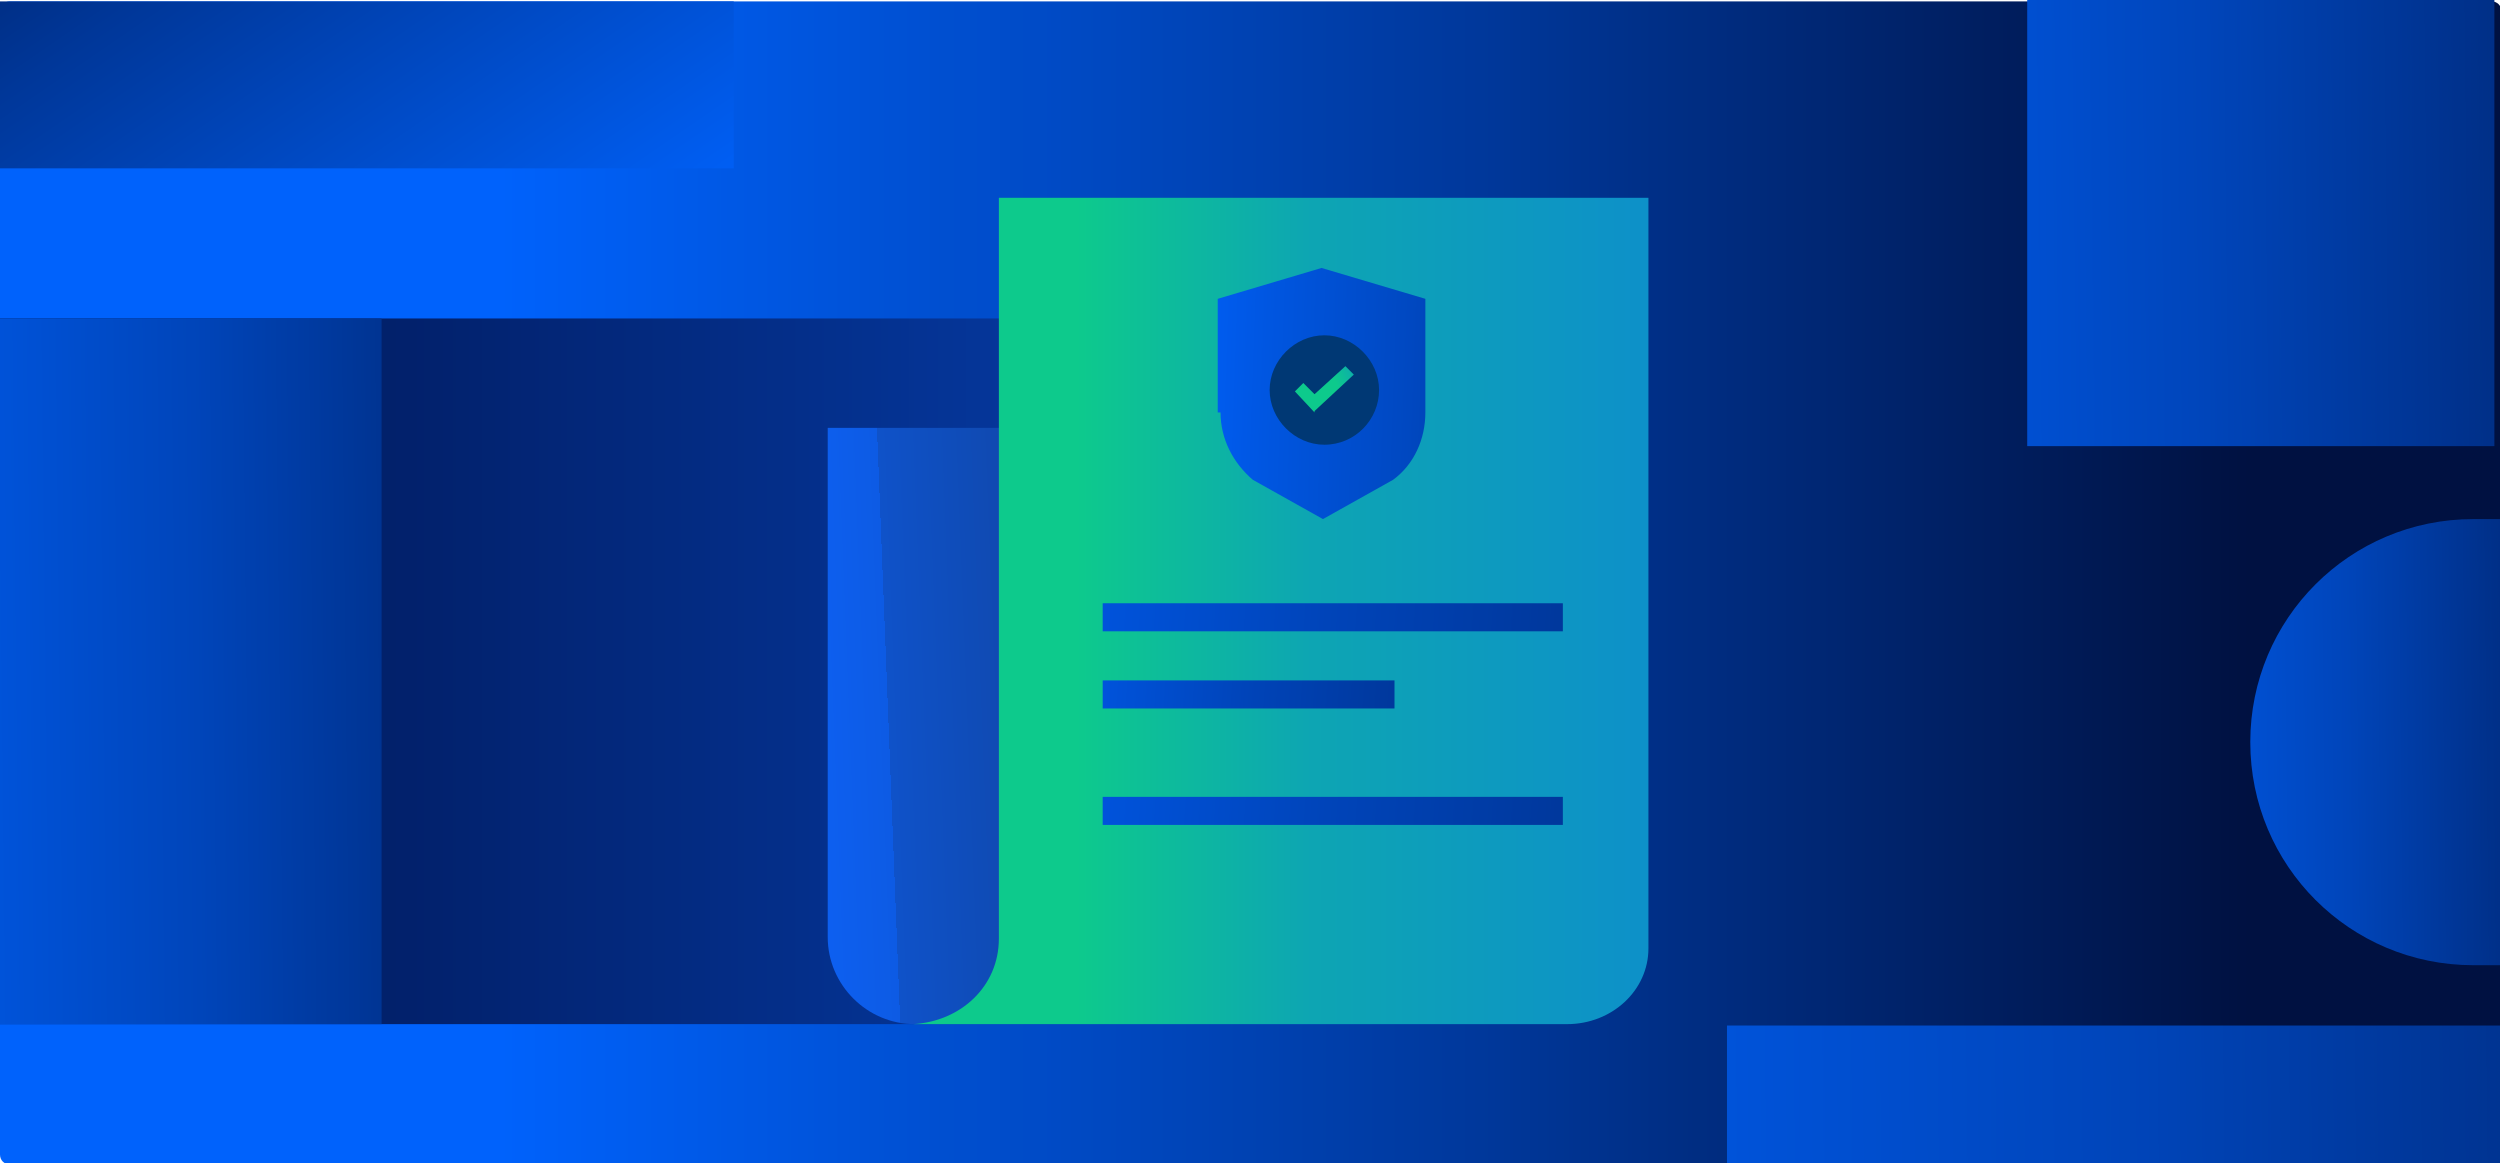 <?xml version="1.0" encoding="UTF-8"?>
<svg id="Layer_1" xmlns="http://www.w3.org/2000/svg" xmlns:xlink="http://www.w3.org/1999/xlink" version="1.1" viewBox="0 0 178.2 82.9">
  <!-- Generator: Adobe Illustrator 29.5.1, SVG Export Plug-In . SVG Version: 2.1.0 Build 141)  -->
  <defs>
    <style>
      .st0 {
        fill: url(#linear-gradient2);
      }

      .st1 {
        fill: url(#linear-gradient1);
      }

      .st2 {
        fill: url(#linear-gradient9);
      }

      .st3 {
        fill: url(#linear-gradient3);
      }

      .st4 {
        fill: url(#linear-gradient6);
      }

      .st5 {
        fill: url(#linear-gradient8);
      }

      .st6 {
        fill: url(#linear-gradient7);
      }

      .st7 {
        fill: url(#linear-gradient5);
      }

      .st8 {
        fill: url(#linear-gradient4);
      }

      .st9 {
        fill: url(#linear-gradient13);
      }

      .st10 {
        fill: url(#linear-gradient12);
      }

      .st11 {
        fill: url(#linear-gradient11);
      }

      .st12 {
        fill: url(#linear-gradient10);
      }

      .st13 {
        fill: url(#linear-gradient);
      }

      .st14 {
        fill: #003874;
      }
    </style>
    <linearGradient id="linear-gradient" x1="0" y1="42" x2="178.2" y2="42" gradientTransform="translate(0 83.5) scale(1 -1)" gradientUnits="userSpaceOnUse">
      <stop offset=".2" stop-color="#0062fc"/>
      <stop offset=".6" stop-color="#003799"/>
      <stop offset=".9" stop-color="#001141"/>
    </linearGradient>
    <linearGradient id="linear-gradient1" x1="49.4" y1="43.6" x2="-2.6" y2="119.3" gradientTransform="translate(0 83.5) scale(1 -1)" gradientUnits="userSpaceOnUse">
      <stop offset=".2" stop-color="#0062fc"/>
      <stop offset=".6" stop-color="#003799"/>
      <stop offset=".9" stop-color="#001141"/>
    </linearGradient>
    <linearGradient id="linear-gradient2" x1="17.1" y1="66" x2="217.3" y2="68.2" gradientTransform="translate(0 83.5) scale(1 -1)" gradientUnits="userSpaceOnUse">
      <stop offset=".5" stop-color="#0062fc"/>
      <stop offset=".6" stop-color="#005ef4"/>
      <stop offset=".6" stop-color="#0055de"/>
      <stop offset=".7" stop-color="#0045ba"/>
      <stop offset=".8" stop-color="#003089"/>
      <stop offset=".9" stop-color="#00154b"/>
      <stop offset=".9" stop-color="#001141"/>
    </linearGradient>
    <linearGradient id="linear-gradient3" x1="92.4" y1="29.7" x2="199.4" y2="30.8" gradientTransform="translate(0 83.5) scale(1 -1)" gradientUnits="userSpaceOnUse">
      <stop offset=".5" stop-color="#0062fc"/>
      <stop offset=".6" stop-color="#005ef4"/>
      <stop offset=".6" stop-color="#0055de"/>
      <stop offset=".7" stop-color="#0045ba"/>
      <stop offset=".8" stop-color="#003089"/>
      <stop offset=".9" stop-color="#00154b"/>
      <stop offset=".9" stop-color="#001141"/>
    </linearGradient>
    <linearGradient id="linear-gradient4" x1="-141.5" y1="35.6" x2="427.6" y2="35.6" gradientTransform="translate(0 83.5) scale(1 -1)" gradientUnits="userSpaceOnUse">
      <stop offset=".2" stop-color="#001550"/>
      <stop offset=".3" stop-color="#02216c"/>
      <stop offset=".4" stop-color="#063da9"/>
      <stop offset=".5" stop-color="#0a51d5"/>
      <stop offset=".6" stop-color="#0c5ef0"/>
      <stop offset=".7" stop-color="#0d63fb"/>
    </linearGradient>
    <linearGradient id="linear-gradient5" x1="-78.2" y1="3" x2="249.9" y2="6.6" gradientTransform="translate(0 83.5) scale(1 -1)" gradientUnits="userSpaceOnUse">
      <stop offset=".5" stop-color="#0062fc"/>
      <stop offset=".6" stop-color="#005ef4"/>
      <stop offset=".6" stop-color="#0055de"/>
      <stop offset=".7" stop-color="#0045ba"/>
      <stop offset=".8" stop-color="#003089"/>
      <stop offset=".9" stop-color="#00154b"/>
      <stop offset=".9" stop-color="#001141"/>
    </linearGradient>
    <linearGradient id="linear-gradient6" x1="-101.4" y1="34.3" x2="63.5" y2="36.1" gradientTransform="translate(0 83.5) scale(1 -1)" gradientUnits="userSpaceOnUse">
      <stop offset=".5" stop-color="#0062fc"/>
      <stop offset=".6" stop-color="#005ef4"/>
      <stop offset=".6" stop-color="#0055de"/>
      <stop offset=".7" stop-color="#0045ba"/>
      <stop offset=".8" stop-color="#003089"/>
      <stop offset=".9" stop-color="#00154b"/>
      <stop offset=".9" stop-color="#001141"/>
    </linearGradient>
    <linearGradient id="linear-gradient7" x1="103.3" y1="33.3" x2="36.7" y2="30.7" gradientTransform="translate(0 83.5) scale(1 -1)" gradientUnits="userSpaceOnUse">
      <stop offset=".2" stop-color="#17171b"/>
      <stop offset=".2" stop-color="#152139"/>
      <stop offset=".3" stop-color="#133573"/>
      <stop offset=".4" stop-color="#1045a4"/>
      <stop offset=".6" stop-color="#0f52c9"/>
      <stop offset=".6" stop-color="#0d5be4"/>
      <stop offset=".7" stop-color="#0d61f5"/>
      <stop offset=".8" stop-color="#0d63fb"/>
    </linearGradient>
    <linearGradient id="linear-gradient8" x1="43" y1="39.9" x2="211.5" y2="39.9" gradientTransform="translate(0 83.5) scale(1 -1)" gradientUnits="userSpaceOnUse">
      <stop offset=".2" stop-color="#0dca8c"/>
      <stop offset=".3" stop-color="#0da5b3"/>
      <stop offset=".5" stop-color="#0d88d2"/>
      <stop offset=".6" stop-color="#0d73e8"/>
      <stop offset=".8" stop-color="#0d67f6"/>
      <stop offset=".9" stop-color="#0d63fb"/>
    </linearGradient>
    <linearGradient id="linear-gradient9" x1="69.8" y1="56.3" x2="120.8" y2="54.5" gradientTransform="translate(0 83.5) scale(1 -1)" gradientUnits="userSpaceOnUse">
      <stop offset=".2" stop-color="#0062fc"/>
      <stop offset=".3" stop-color="#005ef4"/>
      <stop offset=".4" stop-color="#0056e1"/>
      <stop offset=".6" stop-color="#0048c1"/>
      <stop offset=".8" stop-color="#003594"/>
      <stop offset=".9" stop-color="#001c5c"/>
      <stop offset="1" stop-color="#001141"/>
    </linearGradient>
    <linearGradient id="linear-gradient10" x1="91.8" y1="54.5" x2="109.2" y2="62.5" gradientTransform="translate(0 83.5) scale(1 -1)" gradientUnits="userSpaceOnUse">
      <stop offset=".2" stop-color="#0dca8c"/>
      <stop offset=".3" stop-color="#0da5b3"/>
      <stop offset=".5" stop-color="#0d88d2"/>
      <stop offset=".6" stop-color="#0d73e8"/>
      <stop offset=".8" stop-color="#0d67f6"/>
      <stop offset=".9" stop-color="#0d63fb"/>
    </linearGradient>
    <linearGradient id="linear-gradient11" x1="47.8" y1="42.9" x2="164.8" y2="34.6" gradientTransform="translate(0 83.5) scale(1 -1)" gradientUnits="userSpaceOnUse">
      <stop offset="0" stop-color="#0063ff"/>
      <stop offset=".2" stop-color="#005aeb"/>
      <stop offset=".4" stop-color="#0044b9"/>
      <stop offset=".8" stop-color="#002269"/>
      <stop offset="1" stop-color="#001244"/>
    </linearGradient>
    <linearGradient id="linear-gradient12" x1="59" y1="36.1" x2="133.5" y2="30.9" gradientTransform="translate(0 83.5) scale(1 -1)" gradientUnits="userSpaceOnUse">
      <stop offset="0" stop-color="#0063ff"/>
      <stop offset=".2" stop-color="#005aeb"/>
      <stop offset=".4" stop-color="#0044b9"/>
      <stop offset=".8" stop-color="#002269"/>
      <stop offset="1" stop-color="#001244"/>
    </linearGradient>
    <linearGradient id="linear-gradient13" x1="47.8" y1="29" x2="164.8" y2="20.7" gradientTransform="translate(0 83.5) scale(1 -1)" gradientUnits="userSpaceOnUse">
      <stop offset="0" stop-color="#0063ff"/>
      <stop offset=".2" stop-color="#005aeb"/>
      <stop offset=".4" stop-color="#0044b9"/>
      <stop offset=".8" stop-color="#002269"/>
      <stop offset="1" stop-color="#001244"/>
    </linearGradient>
  </defs>
  <path class="st13" d="M177.5.1H.7C.3.1,0,.4,0,.8v81.5c0,.4.3.7.7.7h176.9c.4,0,.7-.3.7-.7V.8c0-.4-.3-.7-.7-.7Z"/>
  <path class="st1" d="M52.3.1H0v11.9h52.3V.1Z"/>
  <path class="st0" d="M177.8,0h-33.3v31.8h33.3V0Z"/>
  <path class="st3" d="M178.2,37h-1.9c-8.8,0-15.9,7.1-15.9,15.9s7.1,15.9,15.9,15.9h1.9"/>
  <path class="st8" d="M93.2,22.7H0v50.3h93.2V22.7Z"/>
  <path class="st7" d="M178.2,73.1h-55.1v9.8h55.1v-9.8Z"/>
  <path class="st4" d="M27.2,22.7H0v50.3h27.2V22.7Z"/>
  <path class="st6" d="M59,30.5h12.8v36.3c0,3.4-2.8,6.2-6.2,6.2h-.4c-3.4,0-6.2-2.8-6.2-6.2V30.5h0Z"/>
  <path class="st5" d="M117.5,14.1v53.5c0,3-2.6,5.4-5.8,5.4h-46.6,0c3.4-.2,6.1-2.7,6.1-6.1V14.1h46.2Z"/>
  <path class="st2" d="M87,29.4c0,1.9.9,3.6,2.3,4.8l5,2.8,5-2.8c1.5-1.1,2.3-2.9,2.3-4.8v-8.1l-7.4-2.2-7.4,2.2v8.1Z"/>
  <path class="st14" d="M94.4,31.7c2.2,0,3.9-1.8,3.9-3.9s-1.8-3.9-3.9-3.9-3.9,1.8-3.9,3.9,1.8,3.9,3.9,3.9Z"/>
  <path class="st12" d="M93.7,29.4l-1.4-1.5.6-.6.8.8,2.2-2,.6.6-2.8,2.6Z"/>
  <path class="st11" d="M111.4,43h-32.8v2h32.8v-2Z"/>
  <path class="st10" d="M99.4,48.5h-20.8v2h20.8v-2Z"/>
  <path class="st9" d="M111.4,56.8h-32.8v2h32.8v-2Z"/>
</svg>